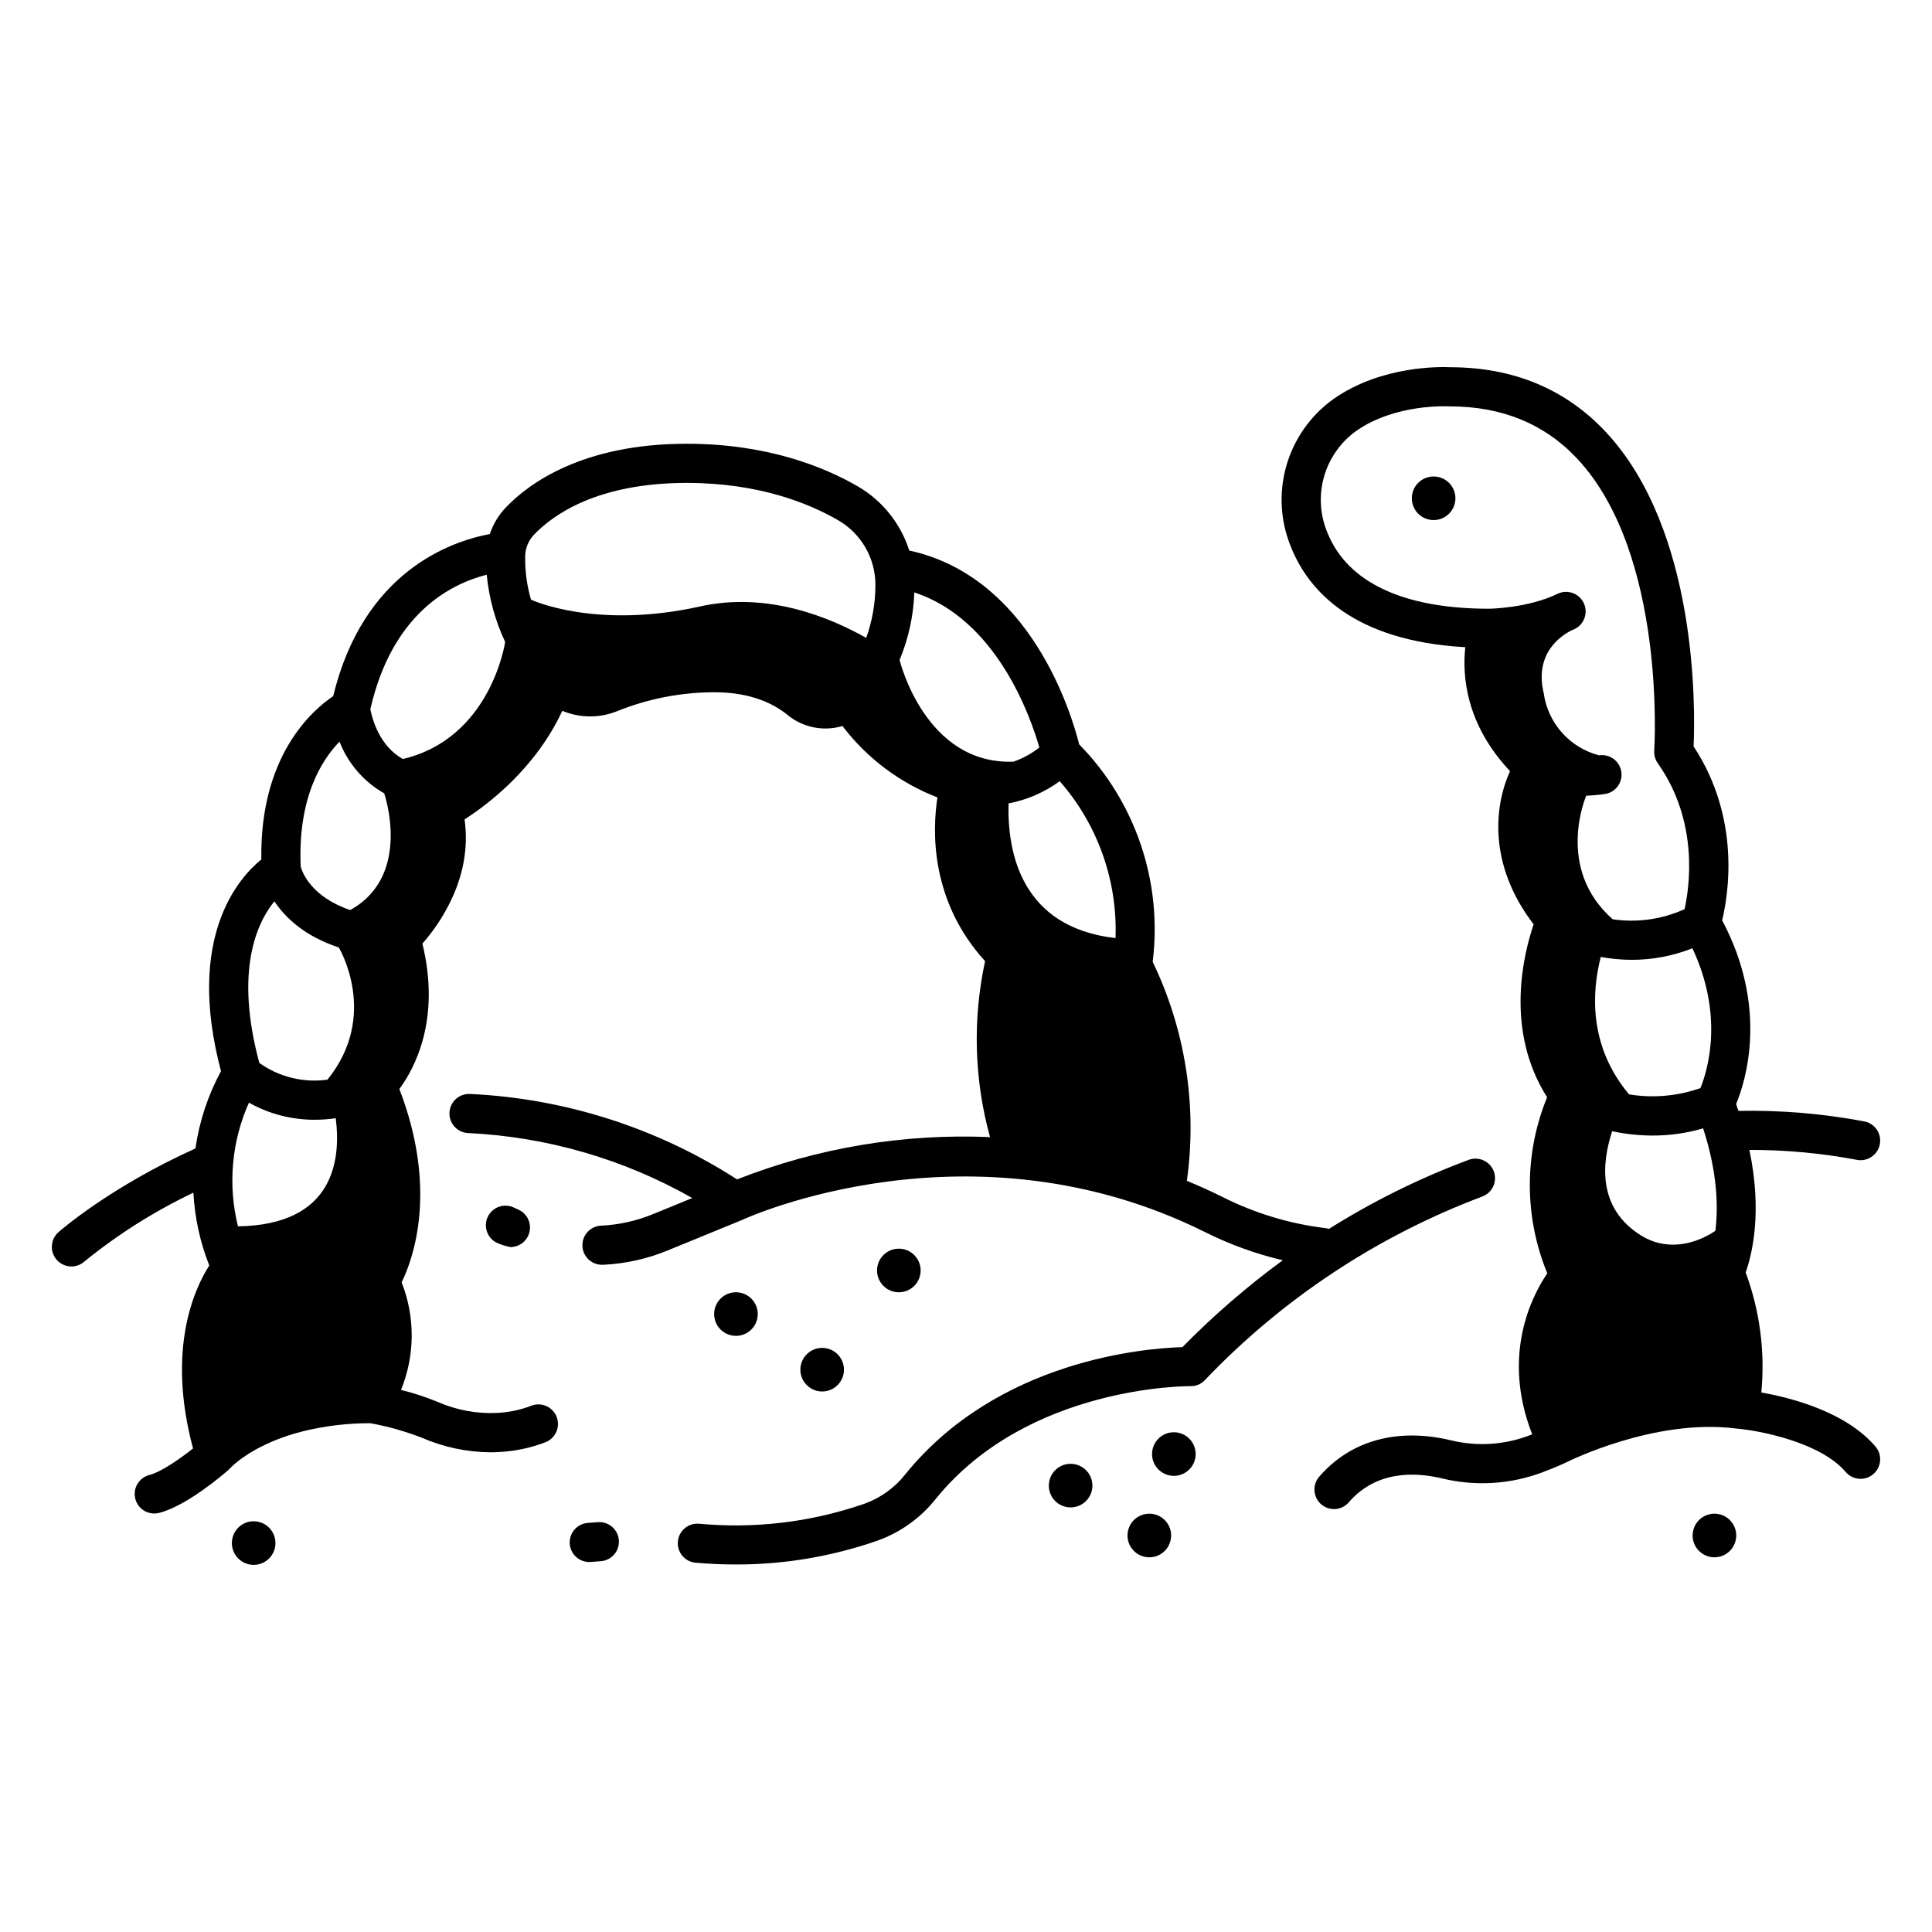 <?xml version="1.0" encoding="UTF-8"?>
<!-- Uploaded to: ICON Repo, www.iconrepo.com, Generator: ICON Repo Mixer Tools -->
<svg fill="#000000" width="800px" height="800px" version="1.1" viewBox="144 144 512 512" xmlns="http://www.w3.org/2000/svg">
 <g>
  <path d="m162.91 479.63c1.266 0 2.488-0.461 3.438-1.301 8.871-7.215 18.574-13.344 28.902-18.258 0.352 6.617 1.773 13.133 4.207 19.293-3.91 6.106-11.379 22.184-4.297 48.488-3.621 2.871-8.543 6.262-11.496 7.012v0.004c-1.348 0.324-2.512 1.176-3.227 2.363-0.719 1.188-0.926 2.613-0.586 3.957 0.344 1.344 1.211 2.496 2.406 3.195 1.199 0.703 2.625 0.895 3.965 0.535 7.332-1.867 17.176-10.371 18.273-11.336 0.09-0.078 0.16-0.176 0.242-0.262 0.086-0.086 0.141-0.109 0.203-0.18 0.297-0.332 5.387-5.738 16.902-9.172l2.562-0.699v0.004c5.816-1.414 11.781-2.121 17.77-2.106 4.656 0.855 9.223 2.144 13.641 3.856 5.703 2.477 11.844 3.789 18.062 3.852 0.906 0 1.812-0.031 2.711-0.094 4.117-0.234 8.168-1.109 12.016-2.598 2.66-1.062 3.953-4.082 2.891-6.742-1.066-2.66-4.086-3.953-6.742-2.891-2.84 1.086-5.832 1.719-8.867 1.883-5.508 0.281-11.004-0.738-16.047-2.977-3.109-1.266-6.305-2.305-9.566-3.113 3.719-9.129 3.777-19.336 0.168-28.504 3.156-6.477 9.609-24.727-0.609-51.242 3.984-5.379 11.043-18.383 6.106-38.527 4.379-4.977 13.402-17.363 11.172-32.926 6.098-3.891 18.777-13.414 25.91-28.77h0.004c4.652 1.953 9.891 1.98 14.566 0.078 8.203-3.305 16.965-5.004 25.809-4.996 9.898 0 15.945 3.262 19.277 5.988 4.066 3.356 9.535 4.465 14.586 2.957 6.477 8.516 15.188 15.066 25.168 18.926-1.352 8.73-1.977 27.359 12.629 43.391-3.344 15.418-2.894 31.418 1.309 46.629-22.883-0.992-45.723 2.824-67.039 11.203l-0.465-0.297c-21.066-13.461-45.289-21.164-70.262-22.34-1.379-0.082-2.738 0.391-3.769 1.312-1.031 0.926-1.652 2.223-1.719 3.606-0.07 1.387 0.418 2.738 1.352 3.762 0.938 1.02 2.242 1.625 3.625 1.68 20.867 1 41.203 6.898 59.367 17.219l-10.449 4.281c-4.332 1.777-8.93 2.801-13.605 3.031-1.375 0.035-2.68 0.613-3.629 1.609-0.949 0.996-1.465 2.328-1.43 3.703 0.066 2.863 2.445 5.129 5.309 5.062h0.258c5.852-0.289 11.613-1.57 17.031-3.797l19.836-8.125c0.031-0.012 0.059-0.031 0.086-0.047 0.031-0.016 0.105-0.035 0.148-0.059 0.594-0.277 60.262-27.562 122.38 3.387 6.543 3.266 13.441 5.766 20.555 7.445-9.469 6.945-18.363 14.645-26.598 23.02-9.945 0.297-48.938 3.418-73.461 33.738-2.785 3.523-6.5 6.203-10.727 7.738l-0.391 0.137 0.004-0.004c-13.996 4.801-28.848 6.566-43.574 5.188-2.836-0.215-5.312 1.891-5.559 4.723-0.25 2.828 1.828 5.332 4.656 5.609 3.582 0.312 7.141 0.473 10.668 0.469v0.004c12.684 0.031 25.281-2.07 37.27-6.215l0.375-0.129c6.035-2.172 11.348-5.981 15.344-11 24.449-30.23 67.094-29.914 67.512-29.914h-0.004c1.445 0.047 2.836-0.527 3.824-1.582 20.547-21.559 45.695-38.199 73.57-48.684 2.664-1.012 4.008-3.984 3.016-6.652-0.996-2.672-3.957-4.039-6.633-3.066-12.941 4.82-25.355 10.957-37.047 18.309-0.305-0.098-0.621-0.168-0.938-0.207-9.484-1.148-18.695-3.934-27.227-8.23-3.176-1.586-6.34-2.996-9.492-4.309 2.769-19.816-0.387-40.012-9.066-58.039 2.641-21.172-4.531-42.395-19.477-57.621-2.019-8.082-12.832-44.375-45.031-51.371-2.266-7.148-7.109-13.199-13.59-16.973-8.891-5.164-23.98-11.32-45.367-11.32-27.793 0-42.039 10.648-48.059 16.992v0.004c-1.867 1.98-3.281 4.344-4.137 6.93-10.598 1.988-33.547 10.094-41.512 42.965-5.629 3.781-19.473 15.891-19.039 43.262-6.25 5.102-20.031 20.895-10.691 56.117-3.453 6.371-5.746 13.309-6.769 20.484-22.621 10.207-35.762 21.711-36.32 22.207-1.609 1.43-2.172 3.703-1.406 5.719 0.762 2.012 2.691 3.344 4.844 3.348zm276.71-87.027c-25.059-2.859-28.688-22.781-28.348-35.68l0.004-0.004c4.898-0.941 9.527-2.953 13.559-5.894 10.055 11.465 15.348 26.34 14.789 41.578zm-53.316-91.609c21.672 7.102 30.672 32.527 33.141 41.098v-0.004c-2.062 1.629-4.383 2.898-6.871 3.758-23.48 0.879-30.172-26.945-30.172-26.945 2.367-5.684 3.691-11.754 3.906-17.91zm-103.13-9.609c0.039-2.094 0.855-4.102 2.289-5.629 4.883-5.156 16.621-13.781 40.535-13.781 19.078 0 32.367 5.391 40.156 9.918v-0.004c6.094 3.535 9.844 10.051 9.836 17.098 0.004 4.793-0.816 9.551-2.434 14.066-9.68-5.484-26.203-12.301-43.98-8.348-27.844 6.199-44.738-1.734-44.863-1.793-1.082-3.746-1.602-7.629-1.539-11.527zm-10.188 4.926c0.594 6.176 2.246 12.207 4.891 17.82l-0.012-0.012c0 0.004-3.644 25.469-27.086 31.02-6.266-3.406-8.172-10.793-8.637-13.176 5.723-25.16 20.988-33.152 30.844-35.66zm-39.012 44.23c2.254 5.793 6.438 10.633 11.844 13.707 0 0 7.559 21.832-9.023 30.922-10.398-3.547-12.715-10.07-13.102-11.496-0.816-18.145 5.477-28.18 10.281-33.133zm-17.254 42.312c2.801 4.238 7.922 9.223 17.082 12.242v0.016s10.816 17.977-3.027 35.012h0.004c-6.359 0.883-12.812-0.699-18.047-4.422-6.598-24.422-0.676-37.121 3.988-42.848zm-6.754 53.363c5.336 2.992 11.352 4.555 17.469 4.531 1.852-0.004 3.703-0.141 5.535-0.41 1.453 11.34-0.645 28.277-25.91 28.656-2.711-10.945-1.688-22.48 2.906-32.777z"/>
  <path d="m604.7 438.39c-0.207-0.602-0.387-1.184-0.609-1.793 2.652-6.43 8.527-25.645-3.703-48.711 1.629-6.715 5.008-27.008-7.566-46.082 0.445-10.039 1.094-57.219-23.238-83.297-10.621-11.379-24.48-17.164-41.195-17.188-2.059-0.105-18.18-0.621-31.027 8.445h0.004c-6.047 4.32-10.449 10.57-12.48 17.719-2.031 7.152-1.57 14.781 1.301 21.637 4.594 11.348 16.359 24.734 46.133 26.391-0.828 7.594 0.125 20.395 11.855 32.852-4.023 8.801-6.074 24.512 6.258 40.602-2.606 7.613-7.785 27.984 3.57 45.816-6.121 14.953-6.106 31.715 0.047 46.656-4.121 6.059-12.195 21.723-4 42.676-0.254 0.098-0.504 0.195-0.773 0.297h-0.004c-6.574 2.504-13.754 2.965-20.594 1.324-14.262-3.445-26.703-0.047-35.039 9.57-0.918 1.035-1.383 2.398-1.289 3.777 0.094 1.383 0.73 2.668 1.777 3.574s2.41 1.359 3.789 1.254c1.383-0.105 2.66-0.758 3.559-1.812 7.262-8.383 17.477-8.043 24.766-6.281 8.859 2.129 18.152 1.539 26.672-1.695 3.621-1.363 6.121-2.547 6.223-2.598 0.023-0.012 0.043-0.027 0.066-0.039 0.023-0.012 0.043-0.012 0.062-0.023 0.227-0.117 23.191-11.637 44.781-8.891h0.117c0.039 0 0.066 0.016 0.098 0.02 5.715 0.488 22.051 3.508 28.871 11.5 1.859 2.176 5.133 2.434 7.312 0.574s2.438-5.133 0.578-7.312c-7.852-9.203-22.281-12.918-30.254-14.324v0.004c1.039-10.781-0.379-21.656-4.148-31.812 1.629-4.566 4.512-15.918 0.984-32.48 9.504-0.023 18.992 0.848 28.336 2.598 2.793 0.629 5.57-1.125 6.199-3.922 0.629-2.793-1.125-5.57-3.918-6.199-11.047-2.098-22.277-3.043-33.52-2.824zm-31.031-89.875c-0.207-1.359-0.945-2.582-2.055-3.398-1.109-0.812-2.496-1.152-3.856-0.945-3.797-0.992-7.215-3.082-9.824-6.012-2.609-2.934-4.289-6.57-4.832-10.457-2.625-10.965 5.129-15.57 7.5-16.703 0.227-0.105 0.461-0.191 0.684-0.297v0.004c2.578-1.254 3.652-4.356 2.402-6.934-1.254-2.578-4.356-3.652-6.934-2.402-7.773 3.777-17.836 3.945-18.121 3.949-22.699 0-37.508-6.949-42.824-20.086-1.988-4.688-2.324-9.91-0.953-14.816 1.371-4.902 4.367-9.195 8.496-12.172 10.398-7.34 24.426-6.566 24.551-6.559 0.121 0.008 0.23 0.012 0.344 0.012h0.043c13.766 0 25.105 4.668 33.703 13.871 23.68 25.348 20.43 76.836 20.395 77.348-0.082 1.195 0.25 2.379 0.941 3.356 10.965 15.5 8.391 32.867 7.098 38.656-5.957 2.711-12.566 3.644-19.039 2.688-15.398-13.539-7.023-32.73-7.023-32.73l0.008-0.027h-0.004c1.664-0.051 3.32-0.199 4.961-0.441 2.828-0.438 4.769-3.078 4.34-5.902zm-5.445 49.09c2.719 0.5 5.473 0.754 8.234 0.758 5.496 0 10.938-1.039 16.047-3.059 8.426 17.93 4.039 32.336 2.133 37.043h0.004c-6.07 2.141-12.578 2.719-18.926 1.672-10.801-12.867-9.855-27.207-7.496-36.414zm30.375 72.574c-6.047 4.039-13.43 5.172-19.746 1.211-11.535-7.231-10.395-19.164-7.613-27.598l0.004-0.004c3.527 0.754 7.125 1.137 10.73 1.145 4.527 0.004 9.027-0.637 13.371-1.906 3.867 11.875 4.004 21.047 3.25 27.152z"/>
  <path d="m300.59 557.93c0.863-0.074 1.723-0.137 2.578-0.191 2.859-0.184 5.027-2.648 4.844-5.508-0.184-2.859-2.648-5.027-5.508-4.844-0.926 0.059-1.855 0.129-2.789 0.207-2.766 0.238-4.852 2.613-4.734 5.383 0.113 2.773 2.391 4.965 5.164 4.973 0.148 0 0.297-0.008 0.445-0.02z"/>
  <path d="m280.19 464.02c-2.586-1.234-5.684-0.141-6.918 2.441-1.238 2.586-0.145 5.684 2.441 6.918 1.137 0.504 2.328 0.875 3.547 1.109 2.461 0.004 4.582-1.723 5.086-4.129 0.5-2.406-0.758-4.836-3.012-5.816-0.391-0.168-0.77-0.34-1.145-0.523z"/>
  <path d="m529.7 276.05c0 3.191-2.586 5.777-5.777 5.777-3.191 0-5.777-2.586-5.777-5.777 0-3.191 2.586-5.777 5.777-5.777 3.191 0 5.777 2.586 5.777 5.777"/>
  <path d="m344.81 492.24c0 3.191-2.586 5.777-5.777 5.777s-5.777-2.586-5.777-5.777c0-3.191 2.586-5.777 5.777-5.777s5.777 2.586 5.777 5.777"/>
  <path d="m367.66 506.98c0 3.188-2.586 5.777-5.777 5.777s-5.777-2.59-5.777-5.777c0-3.191 2.586-5.781 5.777-5.781s5.777 2.59 5.777 5.781"/>
  <path d="m387.98 480.69c0 3.191-2.59 5.777-5.777 5.777-3.191 0-5.777-2.586-5.777-5.777s2.586-5.777 5.777-5.777c3.188 0 5.777 2.586 5.777 5.777"/>
  <path d="m433.5 537.7c0 3.191-2.586 5.777-5.777 5.777s-5.777-2.586-5.777-5.777 2.586-5.777 5.777-5.777 5.777 2.586 5.777 5.777"/>
  <path d="m460.86 529.34c0 3.191-2.586 5.777-5.777 5.777s-5.777-2.586-5.777-5.777c0-3.191 2.586-5.777 5.777-5.777s5.777 2.586 5.777 5.777"/>
  <path d="m442.8 550.92c0 2.34 1.41 4.445 3.57 5.34 2.16 0.895 4.644 0.402 6.297-1.254 1.652-1.652 2.148-4.137 1.254-6.297-0.895-2.16-3.004-3.566-5.34-3.566-3.191 0-5.781 2.586-5.781 5.777z"/>
  <path d="m217 552.93c0 3.191-2.59 5.777-5.777 5.777-3.191 0-5.777-2.586-5.777-5.777 0-3.188 2.586-5.777 5.777-5.777 3.188 0 5.777 2.59 5.777 5.777"/>
  <path d="m604.12 550.92c0-2.336-1.41-4.445-3.566-5.34-2.16-0.895-4.648-0.398-6.301 1.254-1.652 1.652-2.144 4.141-1.25 6.297 0.895 2.16 3 3.57 5.336 3.57 3.191 0 5.781-2.59 5.781-5.781z"/>
 </g>
</svg>